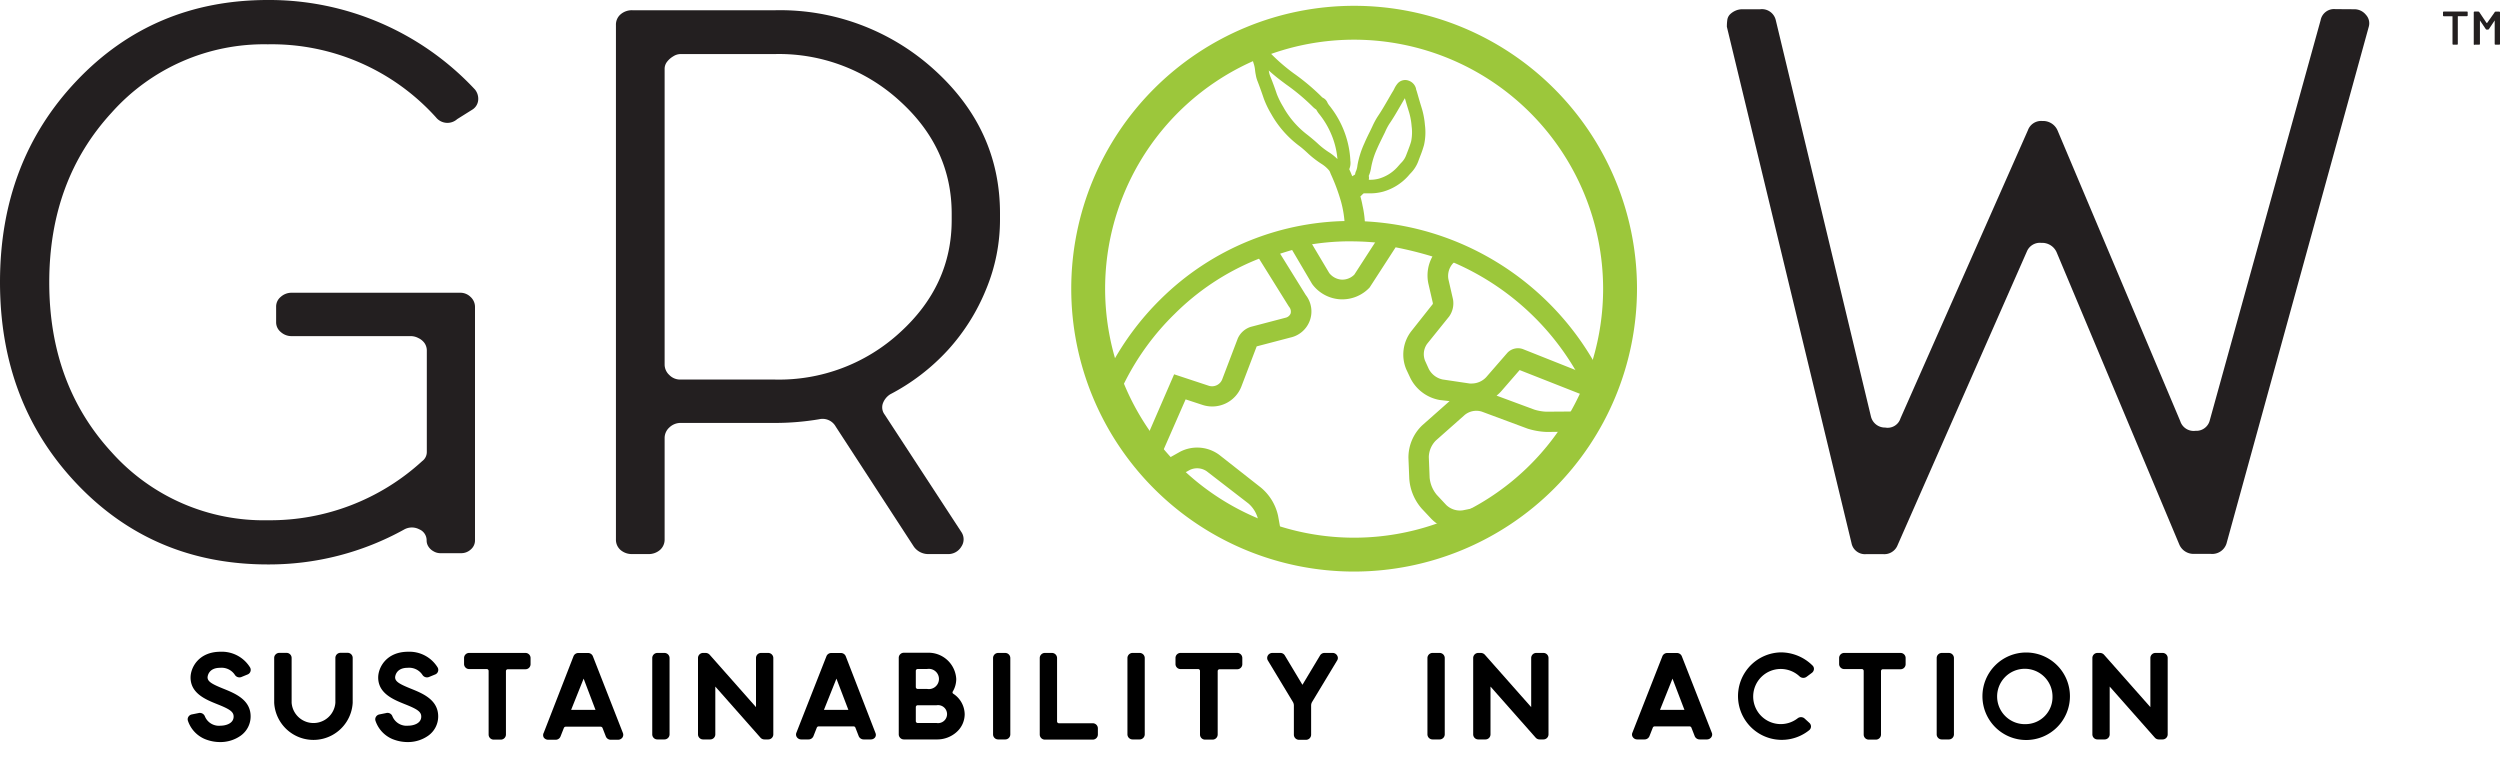 <?xml version="1.0" encoding="UTF-8"?> <svg xmlns="http://www.w3.org/2000/svg" xmlns:xlink="http://www.w3.org/1999/xlink" width="400" height="123.72" viewBox="0 0 400 123.72"><defs><style>.cls-1{fill:none;stroke:#9cc73b;stroke-miterlimit:10;}.cls-2{clip-path:url(#clip-path);}.cls-3{fill:#9cc73b;}.cls-4{fill:#231f20;}</style><clipPath id="clip-path"><circle class="cls-1" cx="216.66" cy="46.19" r="42.55"></circle></clipPath></defs><g id="Layer_2" data-name="Layer 2"><g id="Layer_1-2" data-name="Layer 1"><path d="M35.28,104.28c-3.49,0-4.79,2.53-4.79,4.12,0,2.55,2.44,3.53,4.22,4.25,2,.79,2.67,1.21,2.67,2,0,1.16-1.36,1.46-2.08,1.46a2.43,2.43,0,0,1-2.53-1.52.86.86,0,0,0-1-.5l-1.09.22a.82.82,0,0,0-.55.4.75.75,0,0,0-.06.62,4.84,4.84,0,0,0,2.76,2.94l.16.06a6.4,6.4,0,0,0,2.27.4,5.6,5.6,0,0,0,3.22-1,3.78,3.78,0,0,0,1.62-3.11c0-2.67-2.51-3.68-4.34-4.42s-2.55-1.14-2.55-1.83c0-.07.08-1.52,2-1.52a2.54,2.54,0,0,1,2.39,1.16.86.86,0,0,0,1,.32l1-.41a.77.77,0,0,0,.47-.48.78.78,0,0,0-.06-.65A5.29,5.29,0,0,0,35.28,104.28Z"></path><path d="M55.59,104.45h-1.1a.82.82,0,0,0-.83.8v7.19a3.51,3.51,0,0,1-7,0l0-7.19a.81.81,0,0,0-.82-.79H44.7a.82.82,0,0,0-.6.25.76.76,0,0,0-.23.55v7.19a6.29,6.29,0,0,0,12.56,0l0-7.19A.81.81,0,0,0,55.59,104.45Z"></path><path d="M65.3,104.28c-3.49,0-4.79,2.53-4.79,4.12,0,2.55,2.44,3.53,4.22,4.25,2,.79,2.67,1.21,2.67,2,0,1.16-1.36,1.46-2.08,1.46a2.45,2.45,0,0,1-2.54-1.52.83.83,0,0,0-1-.5l-1.09.22a.82.82,0,0,0-.55.4.75.75,0,0,0-.06.62,4.84,4.84,0,0,0,2.76,2.94l.16.06a6.4,6.4,0,0,0,2.27.4,5.62,5.62,0,0,0,3.22-1,3.78,3.78,0,0,0,1.62-3.11c0-2.67-2.51-3.68-4.34-4.42s-2.55-1.14-2.55-1.83c0-.07.08-1.52,2-1.52a2.54,2.54,0,0,1,2.39,1.16.86.86,0,0,0,1,.32l1-.41a.77.77,0,0,0,.47-.48.78.78,0,0,0-.06-.65A5.29,5.29,0,0,0,65.3,104.28Z"></path><path d="M84.08,104.47h-9a.81.81,0,0,0-.83.79v1a.81.81,0,0,0,.83.79h2.78a.3.3,0,0,1,.32.28v10.22a.81.81,0,0,0,.83.79h1.11a.82.82,0,0,0,.83-.8V107.36a.3.3,0,0,1,.31-.28h2.8a.81.81,0,0,0,.83-.79v-1A.81.81,0,0,0,84.08,104.47Z"></path><path d="M94.86,105a.83.83,0,0,0-.78-.52H92.54a.83.83,0,0,0-.78.52L87,117.24A.78.78,0,0,0,87,118a.87.87,0,0,0,.7.36H88.9a.83.83,0,0,0,.78-.52l.54-1.37a.33.33,0,0,1,.31-.2h5.56a.34.34,0,0,1,.31.19l.54,1.39a.84.84,0,0,0,.78.51h1.17a.87.87,0,0,0,.7-.36.78.78,0,0,0,.08-.71Zm.42,8.58,0,0-3.9,0,2-5Z"></path><path d="M106.29,104.47h-1.1a.82.82,0,0,0-.83.8v12.25a.81.81,0,0,0,.83.79h1.1a.82.82,0,0,0,.84-.79V105.27A.82.82,0,0,0,106.29,104.47Z"></path><path d="M122.9,104.47h-1.11a.81.81,0,0,0-.83.79v7.88l-7.42-8.39a.88.88,0,0,0-.64-.28h-.39a.81.81,0,0,0-.83.79v12.26a.81.81,0,0,0,.83.79h1.11a.81.81,0,0,0,.83-.79v-7.67l7.23,8.18a.85.85,0,0,0,.64.28h.58a.81.81,0,0,0,.83-.79V105.26A.82.82,0,0,0,122.9,104.47Z"></path><path d="M135.32,105a.84.84,0,0,0-.78-.52H133a.83.83,0,0,0-.77.52l-4.81,12.24a.75.75,0,0,0,.08.71.84.84,0,0,0,.7.36h1.17a.84.84,0,0,0,.78-.52l.54-1.37a.33.33,0,0,1,.31-.2h5.56a.32.32,0,0,1,.3.19l.54,1.39a.86.86,0,0,0,.78.51h1.18A.84.84,0,0,0,140,118a.73.73,0,0,0,.08-.71Zm.42,8.58,0,0-3.91,0,2-5Z"></path><path d="M152.53,111a.25.25,0,0,1-.09-.35,3.91,3.91,0,0,0,.56-2,4.44,4.44,0,0,0-4.63-4.21h-3.74a.81.81,0,0,0-.83.79v12.28a.82.82,0,0,0,.83.8h5.29a4.64,4.64,0,0,0,3.12-1.17,3.83,3.83,0,0,0,1.31-2.87A4,4,0,0,0,152.53,111Zm-6,2.13a.3.3,0,0,1,.32-.29h3a1.44,1.44,0,1,1,0,2.84h-3a.3.3,0,0,1-.32-.28Zm1.8-2.9h-1.48a.3.3,0,0,1-.32-.29v-2.61a.3.3,0,0,1,.32-.29h1.48a1.62,1.62,0,1,1,0,3.19Z"></path><path d="M160.82,104.47h-1.1a.82.82,0,0,0-.83.8v12.25a.81.81,0,0,0,.83.79h1.1a.81.81,0,0,0,.83-.79V105.27A.82.82,0,0,0,160.82,104.47Z"></path><path d="M174.83,115.72h-5.38a.3.3,0,0,1-.32-.28V105.27a.82.82,0,0,0-.83-.8h-1.1a.82.82,0,0,0-.84.8v12.27a.82.82,0,0,0,.84.8h7.63a.82.82,0,0,0,.83-.8v-1A.82.82,0,0,0,174.83,115.72Z"></path><path d="M182.32,104.47h-1.09a.82.82,0,0,0-.84.8v12.25a.82.82,0,0,0,.84.79h1.09a.82.82,0,0,0,.84-.79V105.27A.82.82,0,0,0,182.32,104.47Z"></path><path d="M197.9,104.47h-9a.8.8,0,0,0-.82.79v1a.8.8,0,0,0,.82.79h2.78a.3.3,0,0,1,.32.28v10.22a.81.81,0,0,0,.83.79H194a.82.82,0,0,0,.83-.8V107.36a.3.3,0,0,1,.32-.28h2.79a.81.81,0,0,0,.83-.79v-1A.81.81,0,0,0,197.9,104.47Z"></path><path d="M213.19,104.47h-1.26a.82.82,0,0,0-.72.4l-2.82,4.7-2.82-4.7a.82.82,0,0,0-.72-.4h-1.27a.84.84,0,0,0-.73.42.78.78,0,0,0,0,.77l4,6.63a1.12,1.12,0,0,1,.17.58v4.7a.82.82,0,0,0,.83.8h1.1a.82.82,0,0,0,.83-.8v-4.7a1.12,1.12,0,0,1,.17-.58l4-6.63h0a.72.72,0,0,0,0-.76A.82.82,0,0,0,213.19,104.47Z"></path><path d="M230.32,104.47h-1.09a.82.82,0,0,0-.84.8v12.25a.82.82,0,0,0,.84.79h1.09a.82.82,0,0,0,.84-.79V105.27A.82.82,0,0,0,230.32,104.47Z"></path><path d="M246.93,104.47h-1.11a.81.81,0,0,0-.83.79v7.88l-7.42-8.39a.88.88,0,0,0-.64-.28h-.39a.81.81,0,0,0-.83.79v12.26a.81.81,0,0,0,.83.79h1.11a.81.81,0,0,0,.83-.79v-7.67l7.23,8.18a.85.85,0,0,0,.64.28h.58a.81.81,0,0,0,.83-.79V105.26A.81.81,0,0,0,246.93,104.47Z"></path><path d="M269.09,105a.84.84,0,0,0-.78-.52h-1.55a.84.84,0,0,0-.78.52l-4.8,12.24a.72.72,0,0,0,.08.71.84.84,0,0,0,.7.36h1.17a.84.84,0,0,0,.78-.52l.54-1.37a.32.32,0,0,1,.3-.2h5.57a.34.34,0,0,1,.3.19l.54,1.39a.85.85,0,0,0,.78.51h1.17a.86.86,0,0,0,.7-.36.73.73,0,0,0,.08-.71Zm.42,8.58,0,0-3.91,0,2-5Z"></path><path d="M284.91,104.38a7,7,0,1,0,4.55,12.46.78.78,0,0,0,.3-.58.79.79,0,0,0-.26-.6l-.79-.72a.87.87,0,0,0-1.1,0,4.41,4.41,0,1,1,.33-6.71.88.88,0,0,0,1.11.06l.86-.64a.83.83,0,0,0,.32-.58.74.74,0,0,0-.24-.6A7.23,7.23,0,0,0,284.91,104.38Z"></path><path d="M304.09,104.47h-9a.81.81,0,0,0-.83.79v1a.81.81,0,0,0,.83.79h2.78a.3.3,0,0,1,.32.28v10.22a.81.81,0,0,0,.83.79h1.11a.82.82,0,0,0,.83-.8V107.36a.3.3,0,0,1,.31-.28h2.8a.81.81,0,0,0,.83-.79v-1A.81.81,0,0,0,304.09,104.47Z"></path><path d="M311.8,104.47h-1.1a.82.82,0,0,0-.83.8v12.25a.81.81,0,0,0,.83.79h1.1a.81.81,0,0,0,.83-.79V105.27A.82.82,0,0,0,311.8,104.47Z"></path><path d="M324.19,104.4a7,7,0,1,0,7,7A7,7,0,0,0,324.19,104.4Zm0,11.46a4.43,4.43,0,1,1,4.21-4.42A4.32,4.32,0,0,1,324.19,115.86Z"></path><path d="M346,104.47h-1.11a.81.81,0,0,0-.83.79v7.88l-7.42-8.39a.88.88,0,0,0-.64-.28h-.39a.81.81,0,0,0-.83.79v12.26a.81.81,0,0,0,.83.79h1.11a.81.81,0,0,0,.83-.79v-7.67l7.23,8.18a.85.85,0,0,0,.64.28H346a.81.81,0,0,0,.83-.79V105.26A.81.81,0,0,0,346,104.47Z"></path><g class="cls-2"><path class="cls-3" d="M216.37,122.94c-.89,0-1.78,0-2.67-.08a44.15,44.15,0,0,1-10.47-2l-3.58-1.13,3.28-1.84a1.38,1.38,0,0,0,.45-.42l3-4.17a3.18,3.18,0,0,0,.31-2.78l-2.17-5.12a2.49,2.49,0,0,1,.49-2.52l2.34-2.35A8.55,8.55,0,0,0,209,98l1.79-4.87a1.7,1.7,0,0,0-.93-2.13c-2.57-1.07-5.86-2.52-7.16-3.23l-.73-.4-.1-.82c-.1-.75-.29-1.91-.58-3.46a4.88,4.88,0,0,0-1.55-2.54l-6.67-5.15a2.71,2.71,0,0,0-2.68-.22l-3.92,2.15-.86-.94c-.06-.06-.11-.12-.17-.17l-2.2-2c-.1-.09-.21-.2-.32-.32l-.72-.78.36-1,5.3-12.23,5.57,1.84a1.74,1.74,0,0,0,2.11-1l2.51-6.59a3.41,3.41,0,0,1,2.06-1.84l5.56-1.46a1.14,1.14,0,0,0,.83-.68,1.17,1.17,0,0,0-.23-1.05l-.08-.11-6.23-10,1.83-.7a45,45,0,0,1,5.34-1.69l1.17-.28,4.38,7.36a2.77,2.77,0,0,0,1.95,1.05,2.72,2.72,0,0,0,2.06-.8L221.82,36l1.08.22a54.33,54.33,0,0,1,8.95,2.37l.65.27.92,2.43-.84.74a3,3,0,0,0-.84,2.63l.74,3.23a3.64,3.64,0,0,1-.61,2.74L228.35,55a2.85,2.85,0,0,0-.34,2.72l.59,1.3a3.24,3.24,0,0,0,2.24,1.7l4.31.64h.18a3.19,3.19,0,0,0,2.45-1l3.4-3.91a2.33,2.33,0,0,1,2.47-.6l12.58,5,.27.62a44.16,44.16,0,0,1,2,5.49l.6,2.07-11.69.08a11.56,11.56,0,0,1-3-.53l-7.32-2.72a2.94,2.94,0,0,0-2.71.51l-4.63,4.1a3.87,3.87,0,0,0-1.14,2.66l.13,3.28a5,5,0,0,0,1.14,2.76l1.52,1.63a3.17,3.17,0,0,0,2.66.85l3.76-.76a2.34,2.34,0,0,1,2.32,1l6.31,10.32a4.08,4.08,0,0,1,.38,2.83l-2,7.23a4.48,4.48,0,0,0,.33,2.93l2.55,4.64-.9.86A44,44,0,0,1,216.37,122.94Zm-9.69-4.44a40.14,40.14,0,0,0,7.22,1.11,40.69,40.69,0,0,0,29.67-10.4l-1.34-2.43a7.63,7.63,0,0,1-.61-5.39l2-7.23s0-.24-.07-.33l-5.88-9.6-3,.62A6.41,6.41,0,0,1,229,83l-1.52-1.62a8.1,8.1,0,0,1-2-4.85l-.13-3.29a7.1,7.1,0,0,1,2.23-5.21l4.35-3.85L230.36,64a6.5,6.5,0,0,1-4.73-3.57L225,59.09A6.11,6.11,0,0,1,225.8,53l3.45-4.36a.58.58,0,0,0,0-.18l-.72-3.13a6.25,6.25,0,0,1,.66-4.29,58.9,58.9,0,0,0-5.89-1.47L219.14,46a6,6,0,0,1-4.67,1.89A6,6,0,0,1,210,45.52l-.1-.15L206.74,40c-.63.18-1.28.38-1.92.59l4.1,6.61A4.27,4.27,0,0,1,206.49,54l-5.42,1.42,0,0-2.46,6.45a5,5,0,0,1-6.17,2.93l-2.74-.9L186,72.34l1.05.93,1.78-1a5.94,5.94,0,0,1,6.23.49L201.73,78a8.11,8.11,0,0,1,2.76,4.52c.2,1.11.37,2,.48,2.78,1.36.67,3.77,1.74,6.13,2.71a5,5,0,0,1,2.74,6.27l-1.79,4.86a11.79,11.79,0,0,1-2.42,3.79l-1.89,1.89,1.92,4.53a6.39,6.39,0,0,1-.65,5.93Zm.63-13.28h0ZM238.5,84.07l-.15,0Zm.95-20.77,6.05,2.24a7.43,7.43,0,0,0,1.89.33l7.33-.05c-.28-.81-.6-1.62-.94-2.42l-10.64-4.19-2.9,3.34A5.64,5.64,0,0,1,239.45,63.3Zm3-4.37,0,0Zm1.21-.31,0,0Zm-42.56-3.35Z"></path><path class="cls-3" d="M216.66,123.72a44.29,44.29,0,0,1-31-75.81,43.23,43.23,0,0,1,31-12.55c24.35.31,44.16,20.13,44.16,44.18A44.23,44.23,0,0,1,216.66,123.72Zm-.53-85.11a39.85,39.85,0,0,0-28.19,11.62,41,41,0,1,0,69.65,29.31c0-22.28-18.37-40.64-40.95-40.92Z"></path></g><circle class="cls-1" cx="216.66" cy="46.19" r="42.55"></circle><path class="cls-3" d="M217.13,38.21,215,37.83a8.41,8.41,0,0,0,.16-1.85,17.36,17.36,0,0,0-.57-3.63,30.15,30.15,0,0,0-1.65-4.47l-.09-.22a1.41,1.41,0,0,0-.18-.37,5,5,0,0,0-1.12-1,15.74,15.74,0,0,1-2.16-1.64c-.5-.47-1-.93-1.57-1.35a16.31,16.31,0,0,1-4.3-4.84l-.19-.33a14.91,14.91,0,0,1-1.12-2.35c-.38-1.12-.7-2-1-2.78a4.64,4.64,0,0,1-.28-1,7,7,0,0,1-.12-.76,4.75,4.75,0,0,0-.17-.91q-.12-.36-.21-.72a1.42,1.42,0,0,1,.88-1.73,1.64,1.64,0,0,1,1.71.36l.3.3.09.11A29.67,29.67,0,0,0,207,11.74a34.66,34.66,0,0,1,4.38,3.66,1.92,1.92,0,0,0,.25.23,1.51,1.51,0,0,1,.78.83,2.89,2.89,0,0,0,.37.53l.22.29a15.32,15.32,0,0,1,1.88,3.26,15.09,15.09,0,0,1,1.17,5l0,.15a2.52,2.52,0,0,1-.17,1.38c.17.38.33.76.48,1.13l.45-.28a1.92,1.92,0,0,1,.19-.63,3.19,3.19,0,0,0,.19-.83,14.46,14.46,0,0,1,1.1-3.51c.28-.66.59-1.3.91-1.93l.39-.82a12.24,12.24,0,0,1,.88-1.62c.57-.84,1.07-1.71,1.6-2.62.29-.5.57-1,.87-1.48l.14-.27a3.81,3.81,0,0,1,.52-.83,1.6,1.6,0,0,1,1.8-.47,1.82,1.82,0,0,1,1.16,1.26c0,.16.1.34.14.51l.13.44c.22.78.45,1.55.69,2.32a13.08,13.08,0,0,1,.47,2.57,9.22,9.22,0,0,1-.15,3.2,17.44,17.44,0,0,1-.62,1.81l-.21.55A5.56,5.56,0,0,1,226,27.39l-.23.26c-.16.16-.31.33-.46.51a8.53,8.53,0,0,1-4,2.5,7.88,7.88,0,0,1-2.39.27h-.72a2.35,2.35,0,0,0-.33.3l-.21.2a14.33,14.33,0,0,1,.34,1.44,15.93,15.93,0,0,1,.37,4.59l-1-.13C217.22,37.62,217.18,37.91,217.13,38.21Zm-.34-6.31Zm.6-1.12h0ZM219,28.14a1.29,1.29,0,0,1,0,.62,5.35,5.35,0,0,0,1.56-.16,6.36,6.36,0,0,0,3-1.84l.52-.59.23-.24A3.29,3.29,0,0,0,225,24.8l.22-.57c.21-.55.41-1.07.56-1.6a7.34,7.34,0,0,0,.08-2.43,10.84,10.84,0,0,0-.38-2.15c-.24-.78-.48-1.56-.7-2.34v0c-.27.45-.53.9-.79,1.35-.53.91-1.07,1.85-1.69,2.75a9.32,9.32,0,0,0-.7,1.34l-.42.85c-.29.6-.59,1.19-.85,1.8a12.77,12.77,0,0,0-.95,3A5,5,0,0,1,219,28.14Zm0-.07ZM203,11.27l.06.34a3.73,3.73,0,0,0,.16.55c.35.85.69,1.75,1.08,2.91a12.94,12.94,0,0,0,1,2l.19.34a14.41,14.41,0,0,0,3.76,4.21c.56.45,1.15.93,1.71,1.46a12.26,12.26,0,0,0,1.81,1.37,8.36,8.36,0,0,1,1.22,1,12.81,12.81,0,0,0-1-4,13.38,13.38,0,0,0-1.62-2.82l-.18-.24a4.46,4.46,0,0,1-.59-.86,3.28,3.28,0,0,1-.63-.52,32.89,32.89,0,0,0-4.15-3.47C204.94,12.89,203.94,12.14,203,11.27Zm7.78,6.31h0Z"></path><path class="cls-3" d="M216.66,91.45a45.26,45.26,0,1,1,45.26-45.26A45.31,45.31,0,0,1,216.66,91.45Zm0-85.1A39.84,39.84,0,1,0,256.5,46.19,39.88,39.88,0,0,0,216.66,6.35Z"></path><path class="cls-4" d="M73.58,46.84a2.31,2.31,0,0,1,1.7.66A2.16,2.16,0,0,1,76,49.06V86.44a1.89,1.89,0,0,1-.67,1.47,2.24,2.24,0,0,1-1.55.6H70.48a2.15,2.15,0,0,1-1.11-.3,2.24,2.24,0,0,1-.81-.74,1.78,1.78,0,0,1-.3-1,1.9,1.9,0,0,0-1.18-1.78,2.53,2.53,0,0,0-2.36,0,44.58,44.58,0,0,1-21.87,5.62q-18.33,0-30.59-12.93T0,45.14Q0,25.85,12.26,12.93T42.85,0A45,45,0,0,1,76,14.33a2.36,2.36,0,0,1,.51,1.7,2,2,0,0,1-1,1.55l-2.36,1.48a2.34,2.34,0,0,1-3.4-.29A35.38,35.38,0,0,0,42.85,7.09,32.63,32.63,0,0,0,17.88,18q-10,10.86-10,27.19t10,27.19a32.63,32.63,0,0,0,25,10.86,36,36,0,0,0,24.67-9.46,1.8,1.8,0,0,0,.74-1.48V56.15a2.11,2.11,0,0,0-.37-1.26,2.54,2.54,0,0,0-1-.81,2.58,2.58,0,0,0-1.18-.3H46.69a2.56,2.56,0,0,1-1.77-.66,2,2,0,0,1-.74-1.55V49.06a2,2,0,0,1,.74-1.56,2.56,2.56,0,0,1,1.77-.66Z"></path><path class="cls-4" d="M142.43,63.09a2.9,2.9,0,0,0-1.18,1.48,1.92,1.92,0,0,0,.3,1.77l12.26,18.77a2.08,2.08,0,0,1,0,2.36,2.43,2.43,0,0,1-2.22,1.18h-3a2.82,2.82,0,0,1-2.37-1.18L133.72,68.26a2.41,2.41,0,0,0-2.66-1.18,42.52,42.52,0,0,1-7.1.59H109a2.6,2.6,0,0,0-1.92.74,2.28,2.28,0,0,0-.74,1.63V86.29a2.2,2.2,0,0,1-.74,1.7,2.76,2.76,0,0,1-1.92.66h-2.51A2.76,2.76,0,0,1,99.29,88a2.17,2.17,0,0,1-.74-1.7V4a2.16,2.16,0,0,1,.74-1.7,2.76,2.76,0,0,1,1.92-.66H124a36.69,36.69,0,0,1,25.49,9.53Q160,20.69,160,34.13v1a29,29,0,0,1-2.22,11.15A32.65,32.65,0,0,1,151.67,56,33.56,33.56,0,0,1,142.43,63.09ZM124,60.73a28.57,28.57,0,0,0,20-7.54q8.28-7.53,8.27-18v-1q0-10.49-8.27-18a28.57,28.57,0,0,0-20-7.54H108.89a2.18,2.18,0,0,0-1.18.37,3.42,3.42,0,0,0-1,.89,1.82,1.82,0,0,0-.37,1.1V58.36a2.28,2.28,0,0,0,.74,1.63,2.42,2.42,0,0,0,1.77.74Z"></path><path class="cls-4" d="M376.62,1.48a2.37,2.37,0,0,1,1.92.88A2,2,0,0,1,379,4.29L356.23,87a2.4,2.4,0,0,1-2.51,1.62h-2.66a2.47,2.47,0,0,1-2.36-1.47L329.05,40.34a2.53,2.53,0,0,0-2.44-1.48,2.25,2.25,0,0,0-2.29,1.33l-20.69,47a2.29,2.29,0,0,1-2.36,1.47h-2.66a2.19,2.19,0,0,1-2.37-1.77L276.3,4.29a7.68,7.68,0,0,1,.07-1.11,1.57,1.57,0,0,1,.44-.89,2.94,2.94,0,0,1,.89-.59,2.72,2.72,0,0,1,1.11-.22h2.81a2.28,2.28,0,0,1,2.51,1.77l15.22,63.39a2.31,2.31,0,0,0,2.29,1.77,2.15,2.15,0,0,0,2.44-1.48l20.39-46.1a2.24,2.24,0,0,1,2.29-1.47,2.52,2.52,0,0,1,2.43,1.47l19.65,46.55a2.25,2.25,0,0,0,2.44,1.55,2.21,2.21,0,0,0,2.29-1.7l17.73-64a2.19,2.19,0,0,1,2.37-1.77Z"></path><path class="cls-4" d="M390.88,2.45V2a.13.13,0,0,1,.15-.15h3.64c.11,0,.16,0,.16.15v.44c0,.1-.05.15-.16.15h-1.36a.05.05,0,0,0-.06.06V7a.13.13,0,0,1-.15.15h-.55A.13.13,0,0,1,392.4,7V2.66a.05.05,0,0,0-.06-.06H391A.13.13,0,0,1,390.88,2.45Zm8.42-.59h.55A.13.13,0,0,1,400,2V7a.13.13,0,0,1-.15.15h-.55a.13.13,0,0,1-.15-.15V3.33a.06.06,0,0,0,0-.06s0,0,0,0l-.92,1.38a.23.23,0,0,1-.18.09h-.15a.2.2,0,0,1-.18-.09l-.93-1.38s0,0,0,0a.06.06,0,0,0,0,.06V7a.13.13,0,0,1-.15.15H396A.13.13,0,0,1,395.8,7V2a.13.13,0,0,1,.15-.15h.56a.2.2,0,0,1,.18.09l1.16,1.73h.09L399.12,2A.2.2,0,0,1,399.3,1.86Z"></path></g></g></svg> 